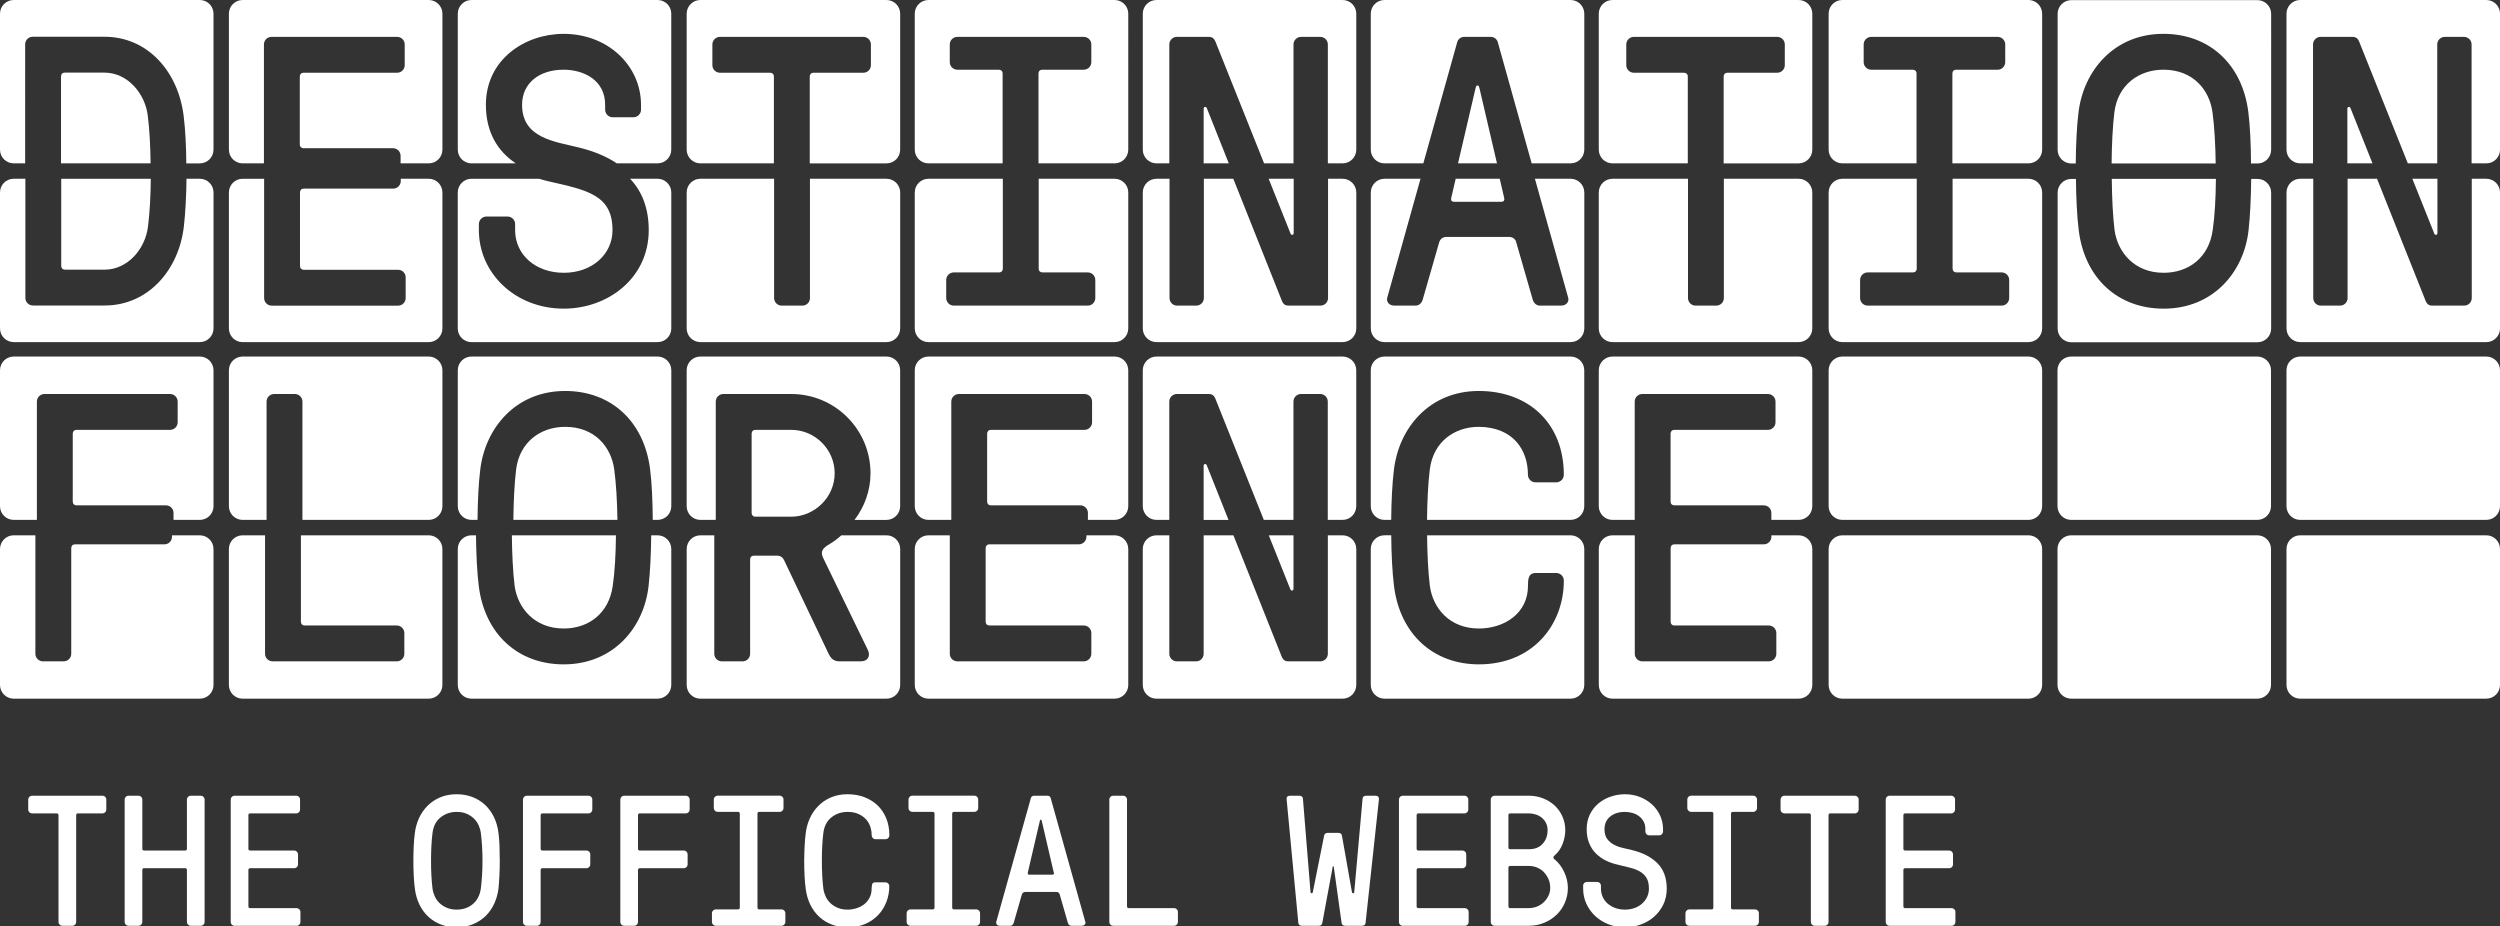 <?xml version="1.0" encoding="utf-8"?>
<!-- Generator: Adobe Illustrator 28.3.0, SVG Export Plug-In . SVG Version: 6.00 Build 0)  -->
<svg version="1.1" id="Layer_1" xmlns="http://www.w3.org/2000/svg" xmlns:xlink="http://www.w3.org/1999/xlink" x="0px" y="0px"
	 viewBox="0 0 1629.86 603.98" style="enable-background:new 0 0 1629.86 603.98;" xml:space="preserve">
<rect x="0" y="0" width="1629.86" height="603.98" fill="#333333" stroke="none"/>
<style type="text/css">
	.st0{fill:#FFFFFF;}
</style>
<g>
	<path class="st0" d="M18.41,521.19c0-0.65,0.24-1.21,0.73-1.7c0.48-0.48,1.05-0.73,1.7-0.73h46.03c0.65,0,1.21,0.24,1.7,0.73
		s0.73,1.05,0.73,1.7v6.66c0,0.65-0.24,1.21-0.73,1.7s-1.05,0.73-1.7,0.73H50.87c-0.81,0-1.21,0.4-1.21,1.21v69.64
		c0,0.65-0.24,1.21-0.73,1.7s-1.05,0.73-1.7,0.73h-6.66c-0.65,0-1.21-0.24-1.7-0.73c-0.48-0.48-0.73-1.05-0.73-1.7v-69.64
		c0-0.81-0.4-1.21-1.21-1.21H20.83c-0.65,0-1.21-0.24-1.7-0.73c-0.48-0.48-0.73-1.05-0.73-1.7V521.19z"/>
	<path class="st0" d="M81.27,521.19c0-0.65,0.24-1.21,0.73-1.7s1.05-0.73,1.7-0.73h6.66c0.65,0,1.21,0.24,1.7,0.73
		s0.73,1.05,0.73,1.7v32.1c0,0.81,0.4,1.21,1.21,1.21h26.65c0.81,0,1.21-0.4,1.21-1.21v-32.1c0-0.65,0.24-1.21,0.73-1.7
		c0.48-0.48,1.05-0.73,1.7-0.73h6.66c0.65,0,1.21,0.24,1.7,0.73c0.48,0.48,0.73,1.05,0.73,1.7v79.94c0,0.65-0.24,1.21-0.73,1.7
		c-0.48,0.48-1.05,0.73-1.7,0.73h-6.66c-0.65,0-1.21-0.24-1.7-0.73c-0.49-0.48-0.73-1.05-0.73-1.7v-33.91c0-0.81-0.4-1.21-1.21-1.21
		H93.99c-0.81,0-1.21,0.4-1.21,1.21v33.91c0,0.65-0.24,1.21-0.73,1.7s-1.05,0.73-1.7,0.73H83.7c-0.65,0-1.21-0.24-1.7-0.73
		s-0.73-1.05-0.73-1.7V521.19z"/>
	<path class="st0" d="M150.43,521.19c0-0.65,0.24-1.21,0.73-1.7c0.48-0.48,1.05-0.73,1.7-0.73h40.33c0.65,0,1.21,0.24,1.7,0.73
		c0.48,0.48,0.73,1.05,0.73,1.7v6.66c0,0.65-0.24,1.21-0.73,1.7c-0.48,0.48-1.05,0.73-1.7,0.73h-30.04c-0.81,0-1.21,0.4-1.21,1.21
		v21.8c0,0.81,0.4,1.21,1.21,1.21h28.71c0.65,0,1.21,0.24,1.7,0.73c0.49,0.48,0.73,1.05,0.73,1.7v6.66c0,0.65-0.24,1.21-0.73,1.7
		c-0.48,0.48-1.05,0.73-1.7,0.73h-28.71c-0.81,0-1.21,0.4-1.21,1.21v23.62c0,0.81,0.4,1.21,1.21,1.21h30.28
		c0.65,0,1.21,0.24,1.7,0.73c0.48,0.48,0.73,1.05,0.73,1.7v6.66c0,0.65-0.24,1.21-0.73,1.7c-0.48,0.48-1.05,0.73-1.7,0.73h-40.58
		c-0.65,0-1.21-0.24-1.7-0.73c-0.49-0.48-0.73-1.05-0.73-1.7V521.19z"/>
	<path class="st0" d="M269.74,551.35c0.16-3.15,0.4-5.94,0.73-8.36c0.4-3.31,1.29-6.48,2.66-9.51c1.37-3.03,3.21-5.71,5.51-8.05
		c2.3-2.34,5.05-4.2,8.24-5.57c3.19-1.37,6.8-2.06,10.84-2.06c3.63,0,7,0.59,10.11,1.76c3.11,1.17,5.85,2.85,8.24,5.03
		c2.38,2.18,4.34,4.82,5.87,7.93c1.53,3.11,2.54,6.6,3.03,10.48c0.32,2.42,0.54,5.23,0.67,8.42c0.12,3.19,0.18,6.44,0.18,9.75
		c0,3.31-0.08,6.56-0.24,9.75s-0.36,6-0.61,8.42c-0.4,3.31-1.29,6.5-2.67,9.57c-1.37,3.07-3.21,5.75-5.51,8.06
		c-2.3,2.3-5.07,4.14-8.3,5.51c-3.23,1.37-6.82,2.06-10.78,2.06c-3.63,0-7.01-0.58-10.11-1.76c-3.11-1.17-5.85-2.85-8.24-5.03
		c-2.38-2.18-4.34-4.82-5.87-7.93c-1.53-3.11-2.54-6.6-3.03-10.48c-0.32-2.42-0.57-5.23-0.73-8.42s-0.24-6.46-0.24-9.81
		C269.5,557.75,269.58,554.5,269.74,551.35z M281.25,570.85c0.16,3.15,0.4,5.97,0.73,8.48c0.24,1.78,0.75,3.49,1.51,5.15
		c0.77,1.65,1.82,3.11,3.15,4.36c1.33,1.25,2.93,2.26,4.78,3.03c1.86,0.77,3.96,1.15,6.3,1.15c4.12,0,7.61-1.19,10.48-3.57
		c2.87-2.38,4.62-5.75,5.27-10.11c0.32-2.5,0.58-5.33,0.79-8.48c0.2-3.15,0.3-6.38,0.3-9.69c0-3.31-0.1-6.54-0.3-9.69
		c-0.2-3.15-0.46-5.98-0.79-8.48c-0.24-1.78-0.75-3.49-1.51-5.15c-0.77-1.66-1.82-3.11-3.15-4.36c-1.33-1.25-2.91-2.26-4.72-3.03
		c-1.82-0.77-3.94-1.15-6.36-1.15c-3.96,0-7.43,1.17-10.42,3.51c-2.99,2.34-4.76,5.73-5.33,10.17c-0.32,2.5-0.57,5.33-0.73,8.48
		c-0.16,3.15-0.24,6.38-0.24,9.69C281,564.47,281.08,567.7,281.25,570.85z"/>
	<path class="st0" d="M340.96,521.19c0-0.65,0.24-1.21,0.73-1.7c0.48-0.48,1.05-0.73,1.7-0.73h40.33c0.65,0,1.21,0.24,1.7,0.73
		c0.48,0.48,0.73,1.05,0.73,1.7v6.66c0,0.65-0.24,1.21-0.73,1.7c-0.48,0.48-1.05,0.73-1.7,0.73h-30.04c-0.81,0-1.21,0.4-1.21,1.21
		v21.8c0,0.81,0.4,1.21,1.21,1.21h28.71c0.65,0,1.21,0.24,1.7,0.73c0.48,0.48,0.73,1.05,0.73,1.7v6.66c0,0.65-0.24,1.21-0.73,1.7
		c-0.49,0.48-1.05,0.73-1.7,0.73h-28.71c-0.81,0-1.21,0.4-1.21,1.21v33.91c0,0.65-0.24,1.21-0.73,1.7c-0.48,0.48-1.05,0.73-1.7,0.73
		h-6.66c-0.65,0-1.21-0.24-1.7-0.73c-0.49-0.48-0.73-1.05-0.73-1.7V521.19z"/>
	<path class="st0" d="M404.43,521.19c0-0.65,0.24-1.21,0.73-1.7c0.48-0.48,1.05-0.73,1.7-0.73h40.33c0.65,0,1.21,0.24,1.7,0.73
		s0.73,1.05,0.73,1.7v6.66c0,0.65-0.24,1.21-0.73,1.7s-1.05,0.73-1.7,0.73h-30.04c-0.81,0-1.21,0.4-1.21,1.21v21.8
		c0,0.81,0.4,1.21,1.21,1.21h28.71c0.65,0,1.21,0.24,1.7,0.73c0.49,0.48,0.73,1.05,0.73,1.7v6.66c0,0.65-0.24,1.21-0.73,1.7
		c-0.48,0.48-1.05,0.73-1.7,0.73h-28.71c-0.81,0-1.21,0.4-1.21,1.21v33.91c0,0.65-0.24,1.21-0.73,1.7s-1.05,0.73-1.7,0.73h-6.66
		c-0.65,0-1.21-0.24-1.7-0.73c-0.49-0.48-0.73-1.05-0.73-1.7V521.19z"/>
	<path class="st0" d="M464.14,595.31c0-0.65,0.24-1.21,0.73-1.7c0.48-0.48,1.05-0.73,1.7-0.73h14.53c0.81,0,1.21-0.4,1.21-1.21
		v-61.17c0-0.81-0.4-1.21-1.21-1.21h-13.32c-0.65,0-1.21-0.24-1.7-0.73c-0.48-0.48-0.73-1.05-0.73-1.7v-5.69
		c0-0.65,0.24-1.21,0.73-1.7c0.48-0.48,1.05-0.73,1.7-0.73h40.58c0.65,0,1.21,0.24,1.7,0.73c0.48,0.48,0.73,1.05,0.73,1.7v5.69
		c0,0.65-0.24,1.21-0.73,1.7c-0.48,0.48-1.05,0.73-1.7,0.73h-13.32c-0.81,0-1.21,0.4-1.21,1.21v61.17c0,0.81,0.4,1.21,1.21,1.21
		h14.53c0.65,0,1.21,0.24,1.7,0.73c0.48,0.49,0.73,1.05,0.73,1.7v5.81c0,0.65-0.24,1.21-0.73,1.7c-0.49,0.48-1.05,0.73-1.7,0.73h-43
		c-0.65,0-1.21-0.24-1.7-0.73c-0.49-0.48-0.73-1.05-0.73-1.7V595.31z"/>
	<path class="st0" d="M524.58,551.35c0.16-3.15,0.4-5.94,0.73-8.36c0.4-3.31,1.29-6.48,2.66-9.51c1.37-3.03,3.21-5.71,5.51-8.05
		c2.3-2.34,5.05-4.2,8.24-5.57c3.19-1.37,6.8-2.06,10.84-2.06c3.96,0,7.59,0.63,10.9,1.88c3.31,1.25,6.18,3.03,8.6,5.33
		c2.42,2.3,4.32,5.11,5.69,8.42c1.37,3.31,2.06,7.07,2.06,11.26c0,0.65-0.24,1.21-0.73,1.7c-0.48,0.48-1.05,0.73-1.7,0.73h-6.66
		c-0.65,0-1.21-0.24-1.7-0.73c-0.48-0.48-0.73-1.05-0.73-1.7c0-2.02-0.3-3.94-0.91-5.75c-0.61-1.82-1.55-3.43-2.85-4.84
		c-1.29-1.41-2.93-2.56-4.91-3.45c-1.98-0.89-4.34-1.33-7.09-1.33c-3.96,0-7.43,1.17-10.42,3.51c-2.99,2.34-4.76,5.73-5.33,10.17
		c-0.32,2.5-0.57,5.33-0.73,8.48c-0.16,3.15-0.24,6.38-0.24,9.69c0,3.31,0.08,6.54,0.24,9.69c0.16,3.15,0.4,5.97,0.73,8.48
		c0.24,1.78,0.75,3.49,1.51,5.15c0.77,1.65,1.82,3.11,3.15,4.36c1.33,1.25,2.93,2.26,4.78,3.03c1.86,0.77,3.96,1.15,6.3,1.15
		c2.02,0,3.98-0.3,5.87-0.91c1.9-0.61,3.57-1.47,5.03-2.61c1.45-1.13,2.62-2.56,3.51-4.3c0.89-1.74,1.33-3.69,1.33-5.87
		c0-0.89,0.1-1.8,0.3-2.72c0.2-0.93,0.91-1.39,2.12-1.39h6.66c0.65,0,1.21,0.24,1.7,0.73s0.73,1.05,0.73,1.7
		c0,3.55-0.61,6.94-1.82,10.17c-1.21,3.23-2.99,6.1-5.33,8.6c-2.34,2.5-5.19,4.48-8.54,5.94c-3.35,1.45-7.21,2.18-11.57,2.18
		c-3.63,0-7-0.58-10.11-1.76c-3.11-1.17-5.85-2.85-8.24-5.03c-2.38-2.18-4.34-4.82-5.87-7.93c-1.53-3.11-2.54-6.6-3.03-10.48
		c-0.32-2.42-0.57-5.23-0.73-8.42c-0.16-3.19-0.24-6.46-0.24-9.81C524.34,557.75,524.42,554.5,524.58,551.35z"/>
	<path class="st0" d="M591.08,595.31c0-0.65,0.24-1.21,0.73-1.7c0.48-0.48,1.05-0.73,1.7-0.73h14.53c0.81,0,1.21-0.4,1.21-1.21
		v-61.17c0-0.81-0.4-1.21-1.21-1.21h-13.32c-0.65,0-1.21-0.24-1.7-0.73s-0.73-1.05-0.73-1.7v-5.69c0-0.65,0.24-1.21,0.73-1.7
		s1.05-0.73,1.7-0.73h40.58c0.65,0,1.21,0.24,1.7,0.73s0.73,1.05,0.73,1.7v5.69c0,0.65-0.24,1.21-0.73,1.7s-1.05,0.73-1.7,0.73
		h-13.32c-0.81,0-1.21,0.4-1.21,1.21v61.17c0,0.81,0.4,1.21,1.21,1.21h14.53c0.65,0,1.21,0.24,1.7,0.73
		c0.48,0.49,0.73,1.05,0.73,1.7v5.81c0,0.65-0.24,1.21-0.73,1.7c-0.49,0.48-1.05,0.73-1.7,0.73h-43c-0.65,0-1.21-0.24-1.7-0.73
		c-0.49-0.48-0.73-1.05-0.73-1.7V595.31z"/>
	<path class="st0" d="M671.99,520.58c0.24-1.21,1.01-1.82,2.3-1.82h8.48c1.29,0,2.06,0.61,2.3,1.82l22.53,80.54
		c0,0.16,0.04,0.32,0.12,0.49c0,0.32-0.16,0.69-0.48,1.09c-0.4,0.57-1.09,0.85-2.06,0.85h-6.66c-1.13,0-1.9-0.61-2.3-1.82
		l-5.33-18.53c-0.24-1.13-1.01-1.7-2.3-1.7h-20.11c-1.13,0-1.9,0.57-2.3,1.7l-5.33,18.53c-0.4,1.21-1.17,1.82-2.3,1.82h-6.66
		c-0.97,0-1.66-0.28-2.06-0.85c-0.24-0.4-0.36-0.77-0.36-1.09v-0.49L671.99,520.58z M670.05,569.39c0,0.57,0.32,0.85,0.97,0.85
		h15.02c0.73,0,1.09-0.28,1.09-0.85c0-0.16-0.04-0.32-0.12-0.48l-7.87-33.79c-0.16-0.48-0.32-0.73-0.48-0.73h-0.24
		c-0.24,0-0.4,0.24-0.49,0.73l-7.87,33.79V569.39z"/>
	<path class="st0" d="M723.22,521.19c0-0.65,0.24-1.21,0.73-1.7s1.05-0.73,1.7-0.73h6.66c0.65,0,1.21,0.24,1.7,0.73
		c0.48,0.48,0.73,1.05,0.73,1.7v69.64c0,0.81,0.4,1.21,1.21,1.21h29.55c0.65,0,1.21,0.24,1.7,0.73s0.73,1.05,0.73,1.7v6.66
		c0,0.65-0.24,1.21-0.73,1.7s-1.05,0.73-1.7,0.73h-39.85c-0.65,0-1.21-0.24-1.7-0.73s-0.73-1.05-0.73-1.7V521.19z"/>
	<path class="st0" d="M838.77,520.83c0-0.57,0.12-1.01,0.36-1.33c0.4-0.48,1.09-0.73,2.06-0.73h5.94c0.57,0,1.07,0.14,1.51,0.42
		s0.71,0.75,0.79,1.39l4.97,61.17c0.08,0.4,0.32,0.61,0.73,0.61c0.4,0,0.65-0.2,0.73-0.61l7.39-36.94c0.24-1.21,1.01-1.82,2.3-1.82
		h7.03c1.29,0,2.06,0.61,2.3,1.82l6.54,36.94c0.08,0.4,0.32,0.61,0.73,0.61s0.65-0.2,0.73-0.61l5.45-61.17
		c0.08-0.65,0.34-1.11,0.79-1.39c0.44-0.28,0.95-0.42,1.51-0.42h5.94c0.97,0,1.65,0.24,2.06,0.73c0.24,0.4,0.36,0.85,0.36,1.33v0.36
		l-8.72,80.55c-0.08,0.65-0.34,1.11-0.79,1.39c-0.44,0.28-0.95,0.42-1.51,0.42h-11.02c-0.57,0-1.07-0.14-1.51-0.42
		s-0.71-0.75-0.79-1.39l-5.09-36.58c-0.08-0.32-0.2-0.48-0.36-0.48s-0.28,0.16-0.36,0.48l-6.78,36.58c-0.24,1.21-1.01,1.82-2.3,1.82
		h-11.02c-0.57,0-1.07-0.14-1.51-0.42c-0.44-0.28-0.71-0.75-0.79-1.39l-7.63-80.55V520.83z"/>
	<path class="st0" d="M912.05,521.19c0-0.65,0.24-1.21,0.73-1.7c0.48-0.48,1.05-0.73,1.7-0.73h40.33c0.65,0,1.21,0.24,1.7,0.73
		c0.48,0.48,0.73,1.05,0.73,1.7v6.66c0,0.65-0.24,1.21-0.73,1.7c-0.48,0.48-1.05,0.73-1.7,0.73h-30.04c-0.81,0-1.21,0.4-1.21,1.21
		v21.8c0,0.81,0.4,1.21,1.21,1.21h28.71c0.65,0,1.21,0.24,1.7,0.73c0.49,0.48,0.73,1.05,0.73,1.7v6.66c0,0.65-0.24,1.21-0.73,1.7
		c-0.48,0.48-1.05,0.73-1.7,0.73h-28.71c-0.81,0-1.21,0.4-1.21,1.21v23.62c0,0.81,0.4,1.21,1.21,1.21h30.28
		c0.65,0,1.21,0.24,1.7,0.73s0.73,1.05,0.73,1.7v6.66c0,0.65-0.24,1.21-0.73,1.7s-1.05,0.73-1.7,0.73h-40.58
		c-0.65,0-1.21-0.24-1.7-0.73c-0.49-0.48-0.73-1.05-0.73-1.7V521.19z"/>
	<path class="st0" d="M971.89,521.19c0-0.65,0.24-1.21,0.73-1.7c0.48-0.48,1.05-0.73,1.7-0.73h22.41c3.23,0,6.3,0.57,9.2,1.7
		c2.91,1.13,5.43,2.68,7.57,4.66c2.14,1.98,3.84,4.36,5.09,7.15s1.88,5.79,1.88,9.02c0,2.83-0.57,5.75-1.7,8.78
		c-1.13,3.03-2.87,5.55-5.21,7.57c-1.13,0.97-1.13,1.86,0,2.67c2.5,2.02,4.56,4.74,6.18,8.17c1.61,3.43,2.42,6.88,2.42,10.36
		c0,3.39-0.65,6.6-1.94,9.63c-1.29,3.03-3.09,5.65-5.39,7.87c-2.3,2.22-5.01,3.98-8.11,5.27c-3.11,1.29-6.44,1.94-9.99,1.94h-22.41
		c-0.65,0-1.21-0.24-1.7-0.73c-0.49-0.48-0.73-1.05-0.73-1.7V521.19z M984.61,553.65h12.11c3.88,0,6.88-1.19,9.02-3.57
		c2.14-2.38,3.21-5.31,3.21-8.78c0-1.78-0.34-3.35-1.03-4.72c-0.69-1.37-1.59-2.52-2.72-3.45c-1.13-0.93-2.44-1.64-3.94-2.12
		c-1.49-0.48-3.01-0.73-4.54-0.73h-12.11c-0.81,0-1.21,0.4-1.21,1.21v20.95C983.39,553.25,983.8,553.65,984.61,553.65z
		 M984.61,592.04h12.11c1.86,0,3.63-0.34,5.33-1.03c1.7-0.69,3.17-1.64,4.42-2.85c1.25-1.21,2.26-2.6,3.03-4.18
		c0.77-1.57,1.15-3.29,1.15-5.15c0-2.1-0.38-4.02-1.15-5.75c-0.77-1.74-1.78-3.25-3.03-4.54c-1.25-1.29-2.72-2.28-4.42-2.97
		c-1.7-0.69-3.47-1.03-5.33-1.03h-12.11c-0.81,0-1.21,0.4-1.21,1.21v25.07C983.39,591.64,983.8,592.04,984.61,592.04z"/>
	<path class="st0" d="M1032.09,577.39c0-0.65,0.24-1.21,0.73-1.7c0.48-0.48,1.05-0.73,1.7-0.73h6.78c0.65,0,1.21,0.24,1.7,0.73
		c0.49,0.48,0.73,1.05,0.73,1.7v1.94c0,1.94,0.38,3.75,1.15,5.45c0.77,1.7,1.86,3.15,3.27,4.36c1.41,1.21,3.07,2.16,4.97,2.85
		c1.9,0.69,3.98,1.03,6.24,1.03c2.26,0,4.34-0.34,6.24-1.03c1.9-0.69,3.55-1.66,4.97-2.91c1.41-1.25,2.5-2.71,3.27-4.36
		c0.77-1.66,1.15-3.45,1.15-5.39c0-2.83-0.48-5.09-1.45-6.78c-0.97-1.7-2.34-3.09-4.12-4.18c-1.78-1.09-3.92-1.96-6.42-2.6
		c-2.5-0.65-5.29-1.33-8.36-2.06c-2.91-0.65-5.59-1.59-8.05-2.85c-2.46-1.25-4.6-2.83-6.42-4.72c-1.82-1.9-3.23-4.14-4.24-6.72
		s-1.51-5.53-1.51-8.84c0-3.63,0.71-6.86,2.12-9.69c1.41-2.83,3.29-5.21,5.63-7.15c2.34-1.94,5.01-3.41,7.99-4.42
		c2.99-1.01,6.06-1.51,9.21-1.51c3.55,0,6.84,0.61,9.87,1.82c3.03,1.21,5.65,2.85,7.87,4.91c2.22,2.06,3.96,4.46,5.21,7.21
		c1.25,2.75,1.88,5.69,1.88,8.84v1.57c0,0.65-0.24,1.21-0.73,1.7c-0.48,0.48-1.05,0.73-1.7,0.73h-6.66c-0.65,0-1.21-0.24-1.7-0.73
		c-0.48-0.49-0.73-1.05-0.73-1.7v-1.57c0-2.02-0.4-3.74-1.21-5.15c-0.81-1.41-1.86-2.58-3.15-3.51s-2.72-1.59-4.3-2
		c-1.57-0.4-3.13-0.61-4.66-0.61c-3.96,0-7.17,1.01-9.63,3.03c-2.46,2.02-3.69,4.76-3.69,8.24c0,2.66,0.59,4.78,1.76,6.36
		c1.17,1.57,2.64,2.83,4.42,3.75c1.78,0.93,3.73,1.64,5.87,2.12c2.14,0.48,4.18,0.97,6.12,1.45c6.94,1.7,12.42,4.56,16.41,8.6
		c4,4.04,6,9.53,6,16.47c0,3.88-0.77,7.37-2.3,10.48c-1.53,3.11-3.55,5.75-6.06,7.93c-2.5,2.18-5.41,3.86-8.72,5.03
		c-3.31,1.17-6.7,1.76-10.17,1.76c-3.88,0-7.49-0.67-10.84-2c-3.35-1.33-6.24-3.15-8.66-5.45c-2.42-2.3-4.32-4.97-5.69-7.99
		c-1.37-3.03-2.06-6.28-2.06-9.75V577.39z"/>
	<path class="st0" d="M1098.82,595.31c0-0.65,0.24-1.21,0.73-1.7c0.48-0.48,1.05-0.73,1.7-0.73h14.53c0.81,0,1.21-0.4,1.21-1.21
		v-61.17c0-0.81-0.4-1.21-1.21-1.21h-13.32c-0.65,0-1.21-0.24-1.7-0.73s-0.73-1.05-0.73-1.7v-5.69c0-0.65,0.24-1.21,0.73-1.7
		s1.05-0.73,1.7-0.73h40.58c0.65,0,1.21,0.24,1.7,0.73c0.48,0.48,0.73,1.05,0.73,1.7v5.69c0,0.65-0.24,1.21-0.73,1.7
		c-0.48,0.48-1.05,0.73-1.7,0.73h-13.32c-0.81,0-1.21,0.4-1.21,1.21v61.17c0,0.81,0.4,1.21,1.21,1.21h14.53
		c0.65,0,1.21,0.24,1.7,0.73c0.48,0.49,0.73,1.05,0.73,1.7v5.81c0,0.65-0.24,1.21-0.73,1.7c-0.49,0.48-1.05,0.73-1.7,0.73h-43
		c-0.65,0-1.21-0.24-1.7-0.73c-0.49-0.48-0.73-1.05-0.73-1.7V595.31z"/>
	<path class="st0" d="M1160.84,521.19c0-0.65,0.24-1.21,0.73-1.7c0.48-0.48,1.05-0.73,1.7-0.73h46.03c0.65,0,1.21,0.24,1.7,0.73
		c0.48,0.48,0.73,1.05,0.73,1.7v6.66c0,0.65-0.24,1.21-0.73,1.7c-0.48,0.48-1.05,0.73-1.7,0.73h-15.99c-0.81,0-1.21,0.4-1.21,1.21
		v69.64c0,0.65-0.24,1.21-0.73,1.7c-0.48,0.48-1.05,0.73-1.7,0.73h-6.66c-0.65,0-1.21-0.24-1.7-0.73c-0.48-0.48-0.73-1.05-0.73-1.7
		v-69.64c0-0.81-0.4-1.21-1.21-1.21h-16.11c-0.65,0-1.21-0.24-1.7-0.73c-0.48-0.48-0.73-1.05-0.73-1.7V521.19z"/>
	<path class="st0" d="M1229.39,521.19c0-0.65,0.24-1.21,0.73-1.7c0.48-0.48,1.05-0.73,1.7-0.73h40.33c0.65,0,1.21,0.24,1.7,0.73
		c0.48,0.48,0.73,1.05,0.73,1.7v6.66c0,0.65-0.24,1.21-0.73,1.7c-0.48,0.48-1.05,0.73-1.7,0.73h-30.04c-0.81,0-1.21,0.4-1.21,1.21
		v21.8c0,0.81,0.4,1.21,1.21,1.21h28.71c0.65,0,1.21,0.24,1.7,0.73c0.49,0.48,0.73,1.05,0.73,1.7v6.66c0,0.65-0.24,1.21-0.73,1.7
		c-0.48,0.48-1.05,0.73-1.7,0.73h-28.71c-0.81,0-1.21,0.4-1.21,1.21v23.62c0,0.81,0.4,1.21,1.21,1.21h30.28
		c0.65,0,1.21,0.24,1.7,0.73c0.48,0.48,0.73,1.05,0.73,1.7v6.66c0,0.65-0.24,1.21-0.73,1.7c-0.48,0.48-1.05,0.73-1.7,0.73h-40.57
		c-0.65,0-1.21-0.24-1.7-0.73c-0.49-0.48-0.73-1.05-0.73-1.7V521.19z"/>
</g>
<g>
	<path class="st0" d="M130.26,0H8.94C4.01,0,0,4,0,8.94v88.62c0,4.94,4.01,8.94,8.94,8.94h7.46V28.88c0-2.7,2.21-4.92,4.91-4.92
		h46.75c28.56,0,48.24,23.13,51.68,51.68c1.11,8.88,1.64,19.78,1.72,30.87h8.79c4.94,0,8.94-4,8.94-8.94V8.94
		C139.2,4,135.2,0,130.26,0"/>
	<path class="st0" d="M68.08,47.34H42.23c-1.47,0-2.45,0.99-2.45,2.46v56.7h58.39c-0.11-11.08-0.69-21.98-1.8-30.87
		C94.66,60.87,83.09,47.34,68.08,47.34"/>
	<path class="st0" d="M42.37,175.8h25.84c15.02,0,26.59-13.53,28.3-28.3c1.11-8.91,1.7-19.84,1.8-30.95h-58.4v56.79
		C39.92,174.81,40.9,175.8,42.37,175.8"/>
	<path class="st0" d="M130.26,116.54h-8.67c-0.13,11.11-0.7,22.05-1.7,30.95c-3.19,28.3-23.13,51.68-51.68,51.68H21.45
		c-2.7,0-4.91-2.22-4.91-4.92v-77.71h-7.6c-4.94,0-8.94,4-8.94,8.94v88.62c0,4.94,4.01,8.94,8.94,8.94h121.32
		c4.94,0,8.94-4,8.94-8.94v-88.62C139.2,120.55,135.2,116.54,130.26,116.54"/>
	<path class="st0" d="M279.48,0H158.17c-4.94,0-8.94,4-8.94,8.94v88.62c0,4.94,4,8.94,8.94,8.94h13.9V28.96
		c0-2.7,2.21-4.92,4.91-4.92h81.96c2.7,0,4.91,2.22,4.91,4.92v13.54c0,2.7-2.21,4.92-4.91,4.92H197.9c-1.47,0-2.45,0.99-2.45,2.46
		v44.29c0,1.48,0.98,2.46,2.45,2.46h58.33c2.71,0,4.93,2.21,4.93,4.92v4.95h18.33c4.94,0,8.94-4,8.94-8.94V8.94
		C288.43,4,284.42,0,279.48,0"/>
	<path class="st0" d="M279.48,116.54h-18.2v1.5c0,2.71-2.21,4.93-4.93,4.93h-58.32c-1.47,0-2.45,0.99-2.45,2.46v47.99
		c0,1.48,0.99,2.46,2.45,2.46h61.53c2.7,0,4.91,2.22,4.91,4.92v13.54c0,2.7-2.21,4.92-4.91,4.92h-82.45c-2.7,0-4.91-2.22-4.91-4.92
		v-77.79h-14.03c-4.94,0-8.94,4-8.94,8.94v88.62c0,4.94,4,8.94,8.94,8.94h121.32c4.94,0,8.94-4,8.94-8.94v-88.62
		C288.43,120.55,284.42,116.54,279.48,116.54"/>
	<path class="st0" d="M428.7,0H307.39c-4.94,0-8.94,4-8.94,8.94v88.62c0,4.94,4,8.94,8.94,8.94h28.86
		c-11.89-7.93-19.48-20.37-19.48-38.17c0-29.53,25.35-46.26,50.68-46.26c29.05,0,50.45,20.91,50.45,46.26v3.2
		c0,2.71-2.22,4.92-4.92,4.92h-13.54c-2.7,0-4.92-2.21-4.92-4.92v-3.2c0-16.49-14.52-22.89-27.08-22.89
		c-15.99,0-27.07,8.86-27.07,22.89c0,21.66,20.92,23.87,36.92,27.81c9.68,2.36,18.01,5.78,24.85,10.36h26.55
		c4.94,0,8.94-4,8.94-8.94V8.94C437.64,4,433.64,0,428.7,0"/>
	<path class="st0" d="M428.7,116.54h-17.9c7.84,8.34,12.14,19.34,12.14,33.49c0,31.5-26.81,51.19-55.37,51.19
		c-31.74,0-55.37-23.13-55.37-51.19v-3.93c0-2.71,2.22-4.93,4.93-4.93h13.78c2.71,0,4.92,2.21,4.92,4.93v3.93
		c0,16,13.29,27.81,31.74,27.81c18.46,0,31.75-12.06,31.75-27.81c0-22.89-16.49-26.08-41.34-31.74c-2.22-0.49-4.36-1.09-6.47-1.74
		h-44.14c-4.94,0-8.94,4-8.94,8.94v88.62c0,4.94,4,8.94,8.94,8.94H428.7c4.94,0,8.94-4,8.94-8.94v-88.62
		C437.64,120.55,433.64,116.54,428.7,116.54"/>
	<path class="st0" d="M577.92,0H456.61c-4.94,0-8.94,4-8.94,8.94v88.62c0,4.94,4,8.94,8.94,8.94h47.93V49.88
		c0-1.48-0.99-2.46-2.46-2.46h-32.73c-2.7,0-4.92-2.22-4.92-4.92V28.96c0-2.7,2.22-4.92,4.92-4.92h93.51c2.7,0,4.92,2.22,4.92,4.92
		v13.54c0,2.7-2.22,4.92-4.92,4.92h-32.49c-1.48,0-2.46,0.99-2.46,2.46v56.63h50.01c4.94,0,8.94-4,8.94-8.94V8.94
		C586.87,4,582.86,0,577.92,0"/>
	<path class="st0" d="M577.92,116.54h-49.88v77.79c0,2.7-2.21,4.92-4.91,4.92h-13.54c-2.7,0-4.92-2.22-4.92-4.92v-77.79h-48.06
		c-4.94,0-8.94,4-8.94,8.94v88.62c0,4.94,4,8.94,8.94,8.94h121.32c4.94,0,8.94-4,8.94-8.94v-88.62
		C586.87,120.55,582.86,116.54,577.92,116.54"/>
	<path class="st0" d="M726.63,0H605.31c-4.94,0-8.94,4-8.94,8.94v88.62c0,4.94,4,8.94,8.94,8.94h48.34V47.91
		c0-1.48-0.98-2.46-2.46-2.46h-27.06c-2.7,0-4.93-2.22-4.93-4.92V28.96c0-2.7,2.22-4.92,4.93-4.92h82.43c2.71,0,4.92,2.22,4.92,4.92
		v11.57c0,2.7-2.21,4.92-4.92,4.92H679.5c-1.48,0-2.46,0.98-2.46,2.46v58.59h49.59c4.94,0,8.94-4,8.94-8.94V8.94
		C735.57,4,731.57,0,726.63,0"/>
	<path class="st0" d="M726.63,116.54h-49.46v58.59c0,1.48,0.99,2.46,2.46,2.46h29.53c2.71,0,4.92,2.21,4.92,4.92v11.81
		c0,2.7-2.21,4.92-4.92,4.92H621.8c-2.7,0-4.92-2.22-4.92-4.92v-11.81c0-2.71,2.21-4.92,4.92-4.92h29.53c1.48,0,2.46-0.99,2.46-2.46
		v-58.59h-48.48c-4.94,0-8.94,4-8.94,8.94v88.62c0,4.94,4,8.94,8.94,8.94h121.32c4.94,0,8.94-4,8.94-8.94v-88.62
		C735.57,120.55,731.57,116.54,726.63,116.54"/>
	<path class="st0" d="M784.72,70.79v35.71h16.38l-14.4-36.2C786.2,69.32,784.72,69.56,784.72,70.79"/>
	<path class="st0" d="M875.28,0H753.97c-4.94,0-8.94,4-8.94,8.94v88.62c0,4.94,4,8.94,8.94,8.94h8.36V28.96
		c0-2.7,2.21-4.92,4.91-4.92h20.43c2.7,0,3.93,0.74,5.17,4.18l31.28,78.28h19.17V28.96c0-2.7,2.21-4.92,4.92-4.92h12.54
		c2.71,0,4.93,2.22,4.93,4.92v77.54h9.6c4.94,0,8.94-4,8.94-8.94V8.94C884.22,4,880.22,0,875.28,0"/>
	<path class="st0" d="M843.42,152v-35.46h-16.33l14.36,35.95C841.94,153.48,843.42,153.24,843.42,152"/>
	<path class="st0" d="M875.28,116.54h-9.47v77.79c0,2.7-2.21,4.92-4.93,4.92h-20.42c-2.7,0-3.93-0.74-5.16-4.18l-31.25-78.53h-19.2
		v77.79c0,2.7-2.22,4.92-4.92,4.92h-12.55c-2.7,0-4.91-2.22-4.91-4.92v-77.79h-8.5c-4.94,0-8.94,4-8.94,8.94v88.62
		c0,4.94,4,8.94,8.94,8.94h121.32c4.94,0,8.94-4,8.94-8.94v-88.62C884.22,120.55,880.22,116.54,875.28,116.54"/>
	<path class="st0" d="M1023.93,0H902.61c-4.94,0-8.94,4-8.94,8.94v88.62c0,4.94,4,8.94,8.94,8.94h25.32l22.03-78.78
		c0.49-2.21,2.46-3.69,4.67-3.69h17.23c2.21,0,4.18,1.48,4.68,3.69l22.03,78.78h25.36c4.94,0,8.94-4,8.94-8.94V8.94
		C1032.87,4,1028.87,0,1023.93,0"/>
	<path class="st0" d="M963.49,55.78H963c-0.49,0-0.73,0.49-0.97,1.48l-11.48,49.24h25.4l-11.48-49.24
		C964.24,56.27,963.98,55.78,963.49,55.78"/>
	<path class="st0" d="M1023.93,116.54h-23.25l21.76,77.79c0.49,2.21-0.99,4.92-4.91,4.92h-13.54c-2.21,0-3.94-1.48-4.67-3.7
		l-10.84-37.65c-0.49-2.21-2.45-3.44-4.67-3.44h-40.84c-2.22,0-3.94,1.23-4.67,3.44l-10.84,37.65c-0.73,2.22-2.46,3.7-4.67,3.7
		h-13.54c-3.93,0-5.4-2.71-4.91-4.92l21.76-77.79h-23.47c-4.94,0-8.94,4-8.94,8.94v88.62c0,4.94,4,8.94,8.94,8.94h121.32
		c4.94,0,8.94-4,8.94-8.94v-88.62C1032.87,120.55,1028.87,116.54,1023.93,116.54"/>
	<path class="st0" d="M948.13,131.58h30.51c1.48,0,2.46-0.74,1.97-2.71l-2.87-12.33h-28.71l-2.87,12.33
		C945.66,130.84,946.65,131.58,948.13,131.58"/>
	<path class="st0" d="M1172.57,0h-121.32c-4.94,0-8.94,4-8.94,8.94v88.62c0,4.94,4,8.94,8.94,8.94h49.1V49.88
		c0-1.48-0.99-2.46-2.46-2.46h-32.74c-2.7,0-4.91-2.22-4.91-4.92V28.96c0-2.7,2.21-4.92,4.91-4.92h93.51c2.71,0,4.93,2.22,4.93,4.92
		v13.54c0,2.7-2.21,4.92-4.93,4.92h-32.47c-1.48,0-2.46,0.99-2.46,2.46v56.63h48.85c4.94,0,8.94-4,8.94-8.94V8.94
		C1181.51,4,1177.51,0,1172.57,0"/>
	<path class="st0" d="M1172.57,116.54h-48.71v77.79c0,2.7-2.22,4.92-4.93,4.92h-13.54c-2.7,0-4.91-2.22-4.91-4.92v-77.79h-49.23
		c-4.94,0-8.94,4-8.94,8.94v88.62c0,4.94,4,8.94,8.94,8.94h121.32c4.94,0,8.94-4,8.94-8.94v-88.62
		C1181.51,120.55,1177.51,116.54,1172.57,116.54"/>
	<path class="st0" d="M1322.43,0h-121.32c-4.94,0-8.94,4-8.94,8.94v88.62c0,4.94,4,8.94,8.94,8.94h48.36V47.91
		c0-1.48-0.98-2.46-2.46-2.46h-27.07c-2.71,0-4.93-2.22-4.93-4.92V28.96c0-2.7,2.21-4.92,4.93-4.92h82.44c2.7,0,4.92,2.22,4.92,4.92
		v11.57c0,2.7-2.22,4.92-4.92,4.92h-27.07c-1.48,0-2.46,0.98-2.46,2.46v58.59h49.58c4.94,0,8.94-4,8.94-8.94V8.94
		C1331.37,4,1327.37,0,1322.43,0"/>
	<path class="st0" d="M1322.43,116.54h-49.45v58.59c0,1.48,0.99,2.46,2.46,2.46h29.53c2.7,0,4.91,2.21,4.91,4.92v11.81
		c0,2.7-2.21,4.92-4.91,4.92h-87.36c-2.71,0-4.93-2.22-4.93-4.92v-11.81c0-2.71,2.21-4.92,4.93-4.92h29.53
		c1.48,0,2.46-0.99,2.46-2.46v-58.59h-48.49c-4.94,0-8.94,4-8.94,8.94v88.62c0,4.94,4,8.94,8.94,8.94h121.32
		c4.94,0,8.94-4,8.94-8.94v-88.62C1331.37,120.55,1327.37,116.54,1322.43,116.54"/>
	<path class="st0" d="M1471.72,0.09H1350.4c-4.94,0-8.94,4-8.94,8.94v88.62c0,4.94,4,8.94,8.94,8.94h2.87
		c0.1-12.31,0.68-24.35,1.8-33.34c3.21-26.83,22.9-51.19,55.37-51.19c29.54,0,51.44,19.44,55.37,51.19
		c1.12,8.97,1.66,21.03,1.73,33.34h4.19c4.94,0,8.94-4,8.94-8.94V9.03C1480.66,4.1,1476.66,0.09,1471.72,0.09"/>
	<path class="st0" d="M1410.44,45.44c-15.99,0-29.77,9.85-31.99,27.81c-1.11,9.19-1.7,21.15-1.8,33.34h67.85
		c-0.14-12.19-0.83-24.15-2.07-33.34C1440.47,58.73,1429.88,45.44,1410.44,45.44"/>
	<path class="st0" d="M1410.57,177.84c16.49,0,29.54-10.09,31.99-27.81c1.35-9.2,2-21.18,2.08-33.4h-67.87
		c0.1,12.21,0.68,24.19,1.8,33.4C1380.55,164.31,1391.38,177.84,1410.57,177.84"/>
	<path class="st0" d="M1471.72,116.64h-4.07c-0.12,12.33-0.7,24.41-1.71,33.4c-2.94,27.07-22.89,51.19-55.37,51.19
		c-29.53,0-51.43-19.44-55.37-51.19c-1.12-9.07-1.7-21.12-1.8-33.4h-3c-4.94,0-8.94,4-8.94,8.94v88.62c0,4.94,4,8.94,8.94,8.94
		h121.32c4.94,0,8.94-4,8.94-8.94v-88.62C1480.66,120.64,1476.66,116.64,1471.72,116.64"/>
	<path class="st0" d="M1530.35,70.79v35.71h16.38l-14.41-36.2C1531.83,69.32,1530.35,69.56,1530.35,70.79"/>
	<path class="st0" d="M1620.92,0H1499.6c-4.94,0-8.94,4-8.94,8.94v88.62c0,4.94,4,8.94,8.94,8.94h8.36V28.96
		c0-2.7,2.22-4.92,4.93-4.92h20.42c2.7,0,3.94,0.74,5.17,4.18l31.29,78.28h19.17V28.96c0-2.7,2.21-4.92,4.91-4.92h12.56
		c2.7,0,4.93,2.22,4.93,4.92v77.54h9.6c4.94,0,8.94-4,8.94-8.94V8.94C1629.86,4,1625.86,0,1620.92,0"/>
	<path class="st0" d="M1589.06,152v-35.46h-16.34l14.37,35.95C1587.59,153.48,1589.06,153.24,1589.06,152"/>
	<path class="st0" d="M1620.92,116.54h-9.47v77.79c0,2.7-2.22,4.92-4.93,4.92h-20.42c-2.71,0-3.94-0.74-5.16-4.18l-31.25-78.53
		h-19.2v77.79c0,2.7-2.21,4.92-4.91,4.92h-12.55c-2.7,0-4.92-2.22-4.92-4.92v-77.79h-8.49c-4.94,0-8.94,4-8.94,8.94v88.62
		c0,4.94,4,8.94,8.94,8.94h121.32c4.94,0,8.94-4,8.94-8.94v-88.62C1629.86,120.55,1625.86,116.54,1620.92,116.54"/>
	<path class="st0" d="M130.26,232.45H8.94c-4.94,0-8.94,4-8.94,8.94V330c0,4.94,4.01,8.94,8.94,8.94h15.11v-77.15
		c0-2.7,2.21-4.92,4.92-4.92h81.95c2.7,0,4.91,2.22,4.91,4.92v13.54c0,2.7-2.21,4.92-4.91,4.92H49.88c-1.47,0-2.45,0.99-2.45,2.46
		V327c0,1.48,0.99,2.46,2.45,2.46h58.33c2.71,0,4.92,2.21,4.92,4.92v4.56h17.13c4.94,0,8.94-4,8.94-8.94v-88.62
		C139.2,236.45,135.2,232.45,130.26,232.45"/>
	<path class="st0" d="M130.26,348.99h-18.12v0.95c0,2.71-2.21,4.93-4.93,4.93H48.9c-1.46,0-2.45,0.99-2.45,2.46v68.91
		c0,2.7-2.22,4.92-4.93,4.92H27.98c-2.7,0-4.91-2.22-4.91-4.92v-77.25H8.94c-4.94,0-8.94,4-8.94,8.94v88.62
		c0,4.94,4.01,8.94,8.94,8.94h121.32c4.94,0,8.94-4,8.94-8.94v-88.62C139.2,352.99,135.2,348.99,130.26,348.99"/>
	<path class="st0" d="M279.48,232.45H158.17c-4.94,0-8.94,4-8.94,8.94V330c0,4.94,4,8.94,8.94,8.94h15.62v-77.15
		c0-2.7,2.21-4.92,4.92-4.92h13.53c2.71,0,4.93,2.22,4.93,4.92v77.15h82.32c4.94,0,8.94-4,8.94-8.94v-88.62
		C288.43,236.45,284.42,232.45,279.48,232.45"/>
	<path class="st0" d="M279.48,348.99h-83.3v56.33c0,1.48,0.98,2.46,2.46,2.46h60.04c2.7,0,4.93,2.22,4.93,4.92v13.54
		c0,2.7-2.22,4.92-4.93,4.92h-80.96c-2.71,0-4.92-2.22-4.92-4.92v-77.25h-14.64c-4.94,0-8.94,4-8.94,8.94v88.62
		c0,4.94,4,8.94,8.94,8.94h121.32c4.94,0,8.94-4,8.94-8.94v-88.62C288.43,352.99,284.42,348.99,279.48,348.99"/>
	<path class="st0" d="M428.7,232.45H307.39c-4.94,0-8.94,4-8.94,8.94V330c0,4.94,4,8.94,8.94,8.94h3.93
		c0.11-12.14,0.68-23.98,1.79-32.86c3.21-26.83,22.9-51.19,55.37-51.19c29.54,0,51.44,19.44,55.37,51.19
		c1.11,8.85,1.64,20.72,1.72,32.86h3.15c4.94,0,8.94-4,8.94-8.94v-88.62C437.64,236.45,433.64,232.45,428.7,232.45"/>
	<path class="st0" d="M368.47,278.28c-15.99,0-29.77,9.85-31.99,27.81c-1.1,9.07-1.67,20.83-1.79,32.85h67.83
		c-0.15-12.02-0.84-23.79-2.06-32.85C398.5,291.57,387.92,278.28,368.47,278.28"/>
	<path class="st0" d="M428.7,348.99h-4.14c-0.13,12.17-0.7,24.07-1.71,32.95c-2.94,27.07-22.88,51.19-55.37,51.19
		c-29.53,0-51.43-19.44-55.37-51.19c-1.1-8.96-1.67-20.83-1.79-32.95h-2.94c-4.94,0-8.94,4-8.94,8.94v88.62c0,4.94,4,8.94,8.94,8.94
		H428.7c4.94,0,8.94-4,8.94-8.94v-88.62C437.64,352.99,433.64,348.99,428.7,348.99"/>
	<path class="st0" d="M367.49,409.75c16.5,0,29.54-10.09,31.99-27.81c1.33-9.09,1.98-20.9,2.08-32.95h-67.85
		c0.11,12.05,0.69,23.86,1.79,32.95C337.47,396.21,348.3,409.75,367.49,409.75"/>
	<path class="st0" d="M515.86,280.25h-23.38c-1.48,0-2.46,0.99-2.46,2.46v51.68c0,1.48,0.98,2.46,2.46,2.46h23.38
		c15.02,0,28.3-12.55,28.3-28.3C544.16,293.04,531.36,280.25,515.86,280.25"/>
	<path class="st0" d="M577.92,232.45H456.61c-4.94,0-8.94,4-8.94,8.94V330c0,4.94,4,8.94,8.94,8.94h10.03v-77.15
		c0-2.7,2.22-4.92,4.92-4.92h44.29c28.54,0,51.68,23.13,51.68,51.68c0,11.37-3.96,21.88-10.4,30.4h20.78c4.94,0,8.94-4,8.94-8.94
		v-88.62C586.87,236.45,582.86,232.45,577.92,232.45"/>
	<path class="st0" d="M577.92,348.99h-29.35c-2.39,2.09-4.89,4.03-7.61,5.64c-4.69,2.7-6.4,4.92-4.19,9.35l29.04,59.8
		c1.73,3.69,0.25,7.38-4.67,7.38h-13.78c-3.94,0-5.66-1.97-7.14-4.92l-29.04-61.03c-0.75-1.47-1.97-2.95-4.67-2.95H491.5
		c-1.48,0-2.46,0.98-2.46,2.46v61.53c0,2.7-2.21,4.92-4.91,4.92h-13.54c-2.7,0-4.92-2.22-4.92-4.92v-77.25h-9.05
		c-4.94,0-8.94,4-8.94,8.94v88.62c0,4.94,4,8.94,8.94,8.94h121.32c4.94,0,8.94-4,8.94-8.94v-88.62
		C586.87,352.99,582.86,348.99,577.92,348.99"/>
	<path class="st0" d="M726.63,232.45H605.31c-4.94,0-8.94,4-8.94,8.94V330c0,4.94,4,8.94,8.94,8.94h14.88v-77.15
		c0-2.7,2.21-4.92,4.92-4.92h81.94c2.7,0,4.92,2.22,4.92,4.92v13.54c0,2.7-2.22,4.92-4.92,4.92h-61.03c-1.48,0-2.46,0.99-2.46,2.46
		V327c0,1.48,0.98,2.46,2.46,2.46h58.32c2.7,0,4.92,2.21,4.92,4.92v4.56h17.36c4.94,0,8.94-4,8.94-8.94v-88.62
		C735.57,236.45,731.57,232.45,726.63,232.45"/>
	<path class="st0" d="M726.63,348.99h-18.34v0.95c0,2.71-2.21,4.93-4.91,4.93h-58.33c-1.48,0-2.46,0.99-2.46,2.46v47.99
		c0,1.48,0.99,2.46,2.46,2.46h61.52c2.7,0,4.92,2.22,4.92,4.92v13.54c0,2.7-2.22,4.92-4.92,4.92h-82.44c-2.71,0-4.92-2.22-4.92-4.92
		v-77.25h-13.9c-4.94,0-8.94,4-8.94,8.94v88.62c0,4.94,4,8.94,8.94,8.94h121.32c4.94,0,8.94-4,8.94-8.94v-88.62
		C735.57,352.99,731.57,348.99,726.63,348.99"/>
	<path class="st0" d="M784.7,303.63v35.32h16.22l-14.25-35.81C786.17,302.15,784.7,302.4,784.7,303.63"/>
	<path class="st0" d="M875.28,232.45H753.97c-4.94,0-8.94,4-8.94,8.94V330c0,4.94,4,8.94,8.94,8.94h8.34v-77.15
		c0-2.7,2.21-4.92,4.92-4.92h20.43c2.7,0,3.93,0.74,5.16,4.18l31.12,77.89h19.32v-77.15c0-2.7,2.21-4.92,4.92-4.92h12.54
		c2.71,0,4.92,2.22,4.92,4.92v77.15h9.63c4.94,0,8.94-4,8.94-8.94v-88.62C884.22,236.45,880.22,232.45,875.28,232.45"/>
	<path class="st0" d="M843.29,383.91v-34.92h-16.12l14.15,35.41C841.81,385.39,843.29,385.14,843.29,383.91"/>
	<path class="st0" d="M875.28,348.99h-9.6v77.25c0,2.7-2.21,4.92-4.93,4.92h-20.42c-2.7,0-3.93-0.74-5.17-4.18l-31.03-77.98h-19.41
		v77.25c0,2.7-2.22,4.92-4.93,4.92h-12.55c-2.7,0-4.91-2.22-4.91-4.92v-77.25h-8.36c-4.94,0-8.94,4-8.94,8.94v88.62
		c0,4.94,4,8.94,8.94,8.94h121.32c4.94,0,8.94-4,8.94-8.94v-88.62C884.22,352.99,880.22,348.99,875.28,348.99"/>
	<path class="st0" d="M1023.93,232.45H902.61c-4.94,0-8.94,4-8.94,8.94V330c0,4.94,4,8.94,8.94,8.94h4.37
		c0.11-12.14,0.69-23.98,1.8-32.86c3.2-26.83,22.89-51.19,55.37-51.19c31.99,0,55.37,20.67,55.37,54.63c0,2.71-2.22,4.93-4.93,4.93
		h-13.54c-2.71,0-4.92-2.22-4.92-4.93c0-16.24-9.6-31.01-31.99-31.25c-16,0-29.78,9.85-31.99,27.81c-1.11,9.07-1.68,20.84-1.8,32.86
		h93.57c4.94,0,8.94-4,8.94-8.94v-88.62C1032.87,236.45,1028.87,232.45,1023.93,232.45"/>
	<path class="st0" d="M1023.93,348.99h-93.55c0.11,12.05,0.69,23.86,1.8,32.95c1.97,14.52,12.79,27.81,31.99,27.81
		c16.48,0,31.99-9.85,31.99-27.81c0-3.69,0-8.37,4.91-8.37h13.54c2.7,0,4.92,2.22,4.92,4.92c0,28.79-20.18,54.63-55.37,54.63
		c-29.53,0-51.43-19.44-55.37-51.19c-1.11-8.96-1.69-20.83-1.79-32.95h-4.4c-4.94,0-8.94,4-8.94,8.94v88.62c0,4.94,4,8.94,8.94,8.94
		h121.32c4.94,0,8.94-4,8.94-8.94v-88.62C1032.87,352.99,1028.87,348.99,1023.93,348.99"/>
	<path class="st0" d="M1172.57,232.45h-121.32c-4.94,0-8.94,4-8.94,8.94V330c0,4.94,4,8.94,8.94,8.94h14.49v-77.15
		c0-2.7,2.21-4.92,4.93-4.92h81.94c2.7,0,4.92,2.22,4.92,4.92v13.54c0,2.7-2.22,4.92-4.92,4.92h-61.03c-1.48,0-2.46,0.99-2.46,2.46
		V327c0,1.48,0.99,2.46,2.46,2.46h58.33c2.7,0,4.91,2.21,4.91,4.92v4.56h17.75c4.94,0,8.94-4,8.94-8.94v-88.62
		C1181.51,236.45,1177.51,232.45,1172.57,232.45"/>
	<path class="st0" d="M1172.57,348.99h-17.72v0.95c0,2.71-2.21,4.93-4.91,4.93h-58.32c-1.48,0-2.46,0.99-2.46,2.46v47.99
		c0,1.48,0.98,2.46,2.46,2.46h61.52c2.7,0,4.93,2.22,4.93,4.92v13.54c0,2.7-2.22,4.92-4.93,4.92h-82.43c-2.71,0-4.92-2.22-4.92-4.92
		v-77.25h-14.52c-4.94,0-8.94,4-8.94,8.94v88.62c0,4.94,4,8.94,8.94,8.94h121.32c4.94,0,8.94-4,8.94-8.94v-88.62
		C1181.51,352.99,1177.51,348.99,1172.57,348.99"/>
	<path class="st0" d="M1322.43,232.45h-121.32c-4.94,0-8.94,4-8.94,8.94V330c0,4.94,4,8.94,8.94,8.94h121.32
		c4.94,0,8.94-4,8.94-8.94v-88.62C1331.37,236.45,1327.37,232.45,1322.43,232.45"/>
	<path class="st0" d="M1322.43,348.99h-121.32c-4.94,0-8.94,4-8.94,8.94v88.62c0,4.94,4,8.94,8.94,8.94h121.32
		c4.94,0,8.94-4,8.94-8.94v-88.62C1331.37,352.99,1327.37,348.99,1322.43,348.99"/>
	<path class="st0" d="M1471.63,232.45h-121.32c-4.94,0-8.94,4-8.94,8.94V330c0,4.94,4,8.94,8.94,8.94h121.32
		c4.94,0,8.94-4,8.94-8.94v-88.62C1480.57,236.45,1476.57,232.45,1471.63,232.45"/>
	<path class="st0" d="M1471.63,348.99h-121.32c-4.94,0-8.94,4-8.94,8.94v88.62c0,4.94,4,8.94,8.94,8.94h121.32
		c4.94,0,8.94-4,8.94-8.94v-88.62C1480.57,352.99,1476.57,348.99,1471.63,348.99"/>
	<path class="st0" d="M1620.92,232.45H1499.6c-4.94,0-8.94,4-8.94,8.94V330c0,4.94,4,8.94,8.94,8.94h121.32c4.94,0,8.94-4,8.94-8.94
		v-88.62C1629.86,236.45,1625.86,232.45,1620.92,232.45"/>
	<path class="st0" d="M1620.92,348.99H1499.6c-4.94,0-8.94,4-8.94,8.94v88.62c0,4.94,4,8.94,8.94,8.94h121.32
		c4.94,0,8.94-4,8.94-8.94v-88.62C1629.86,352.99,1625.86,348.99,1620.92,348.99"/>
</g>
</svg>

